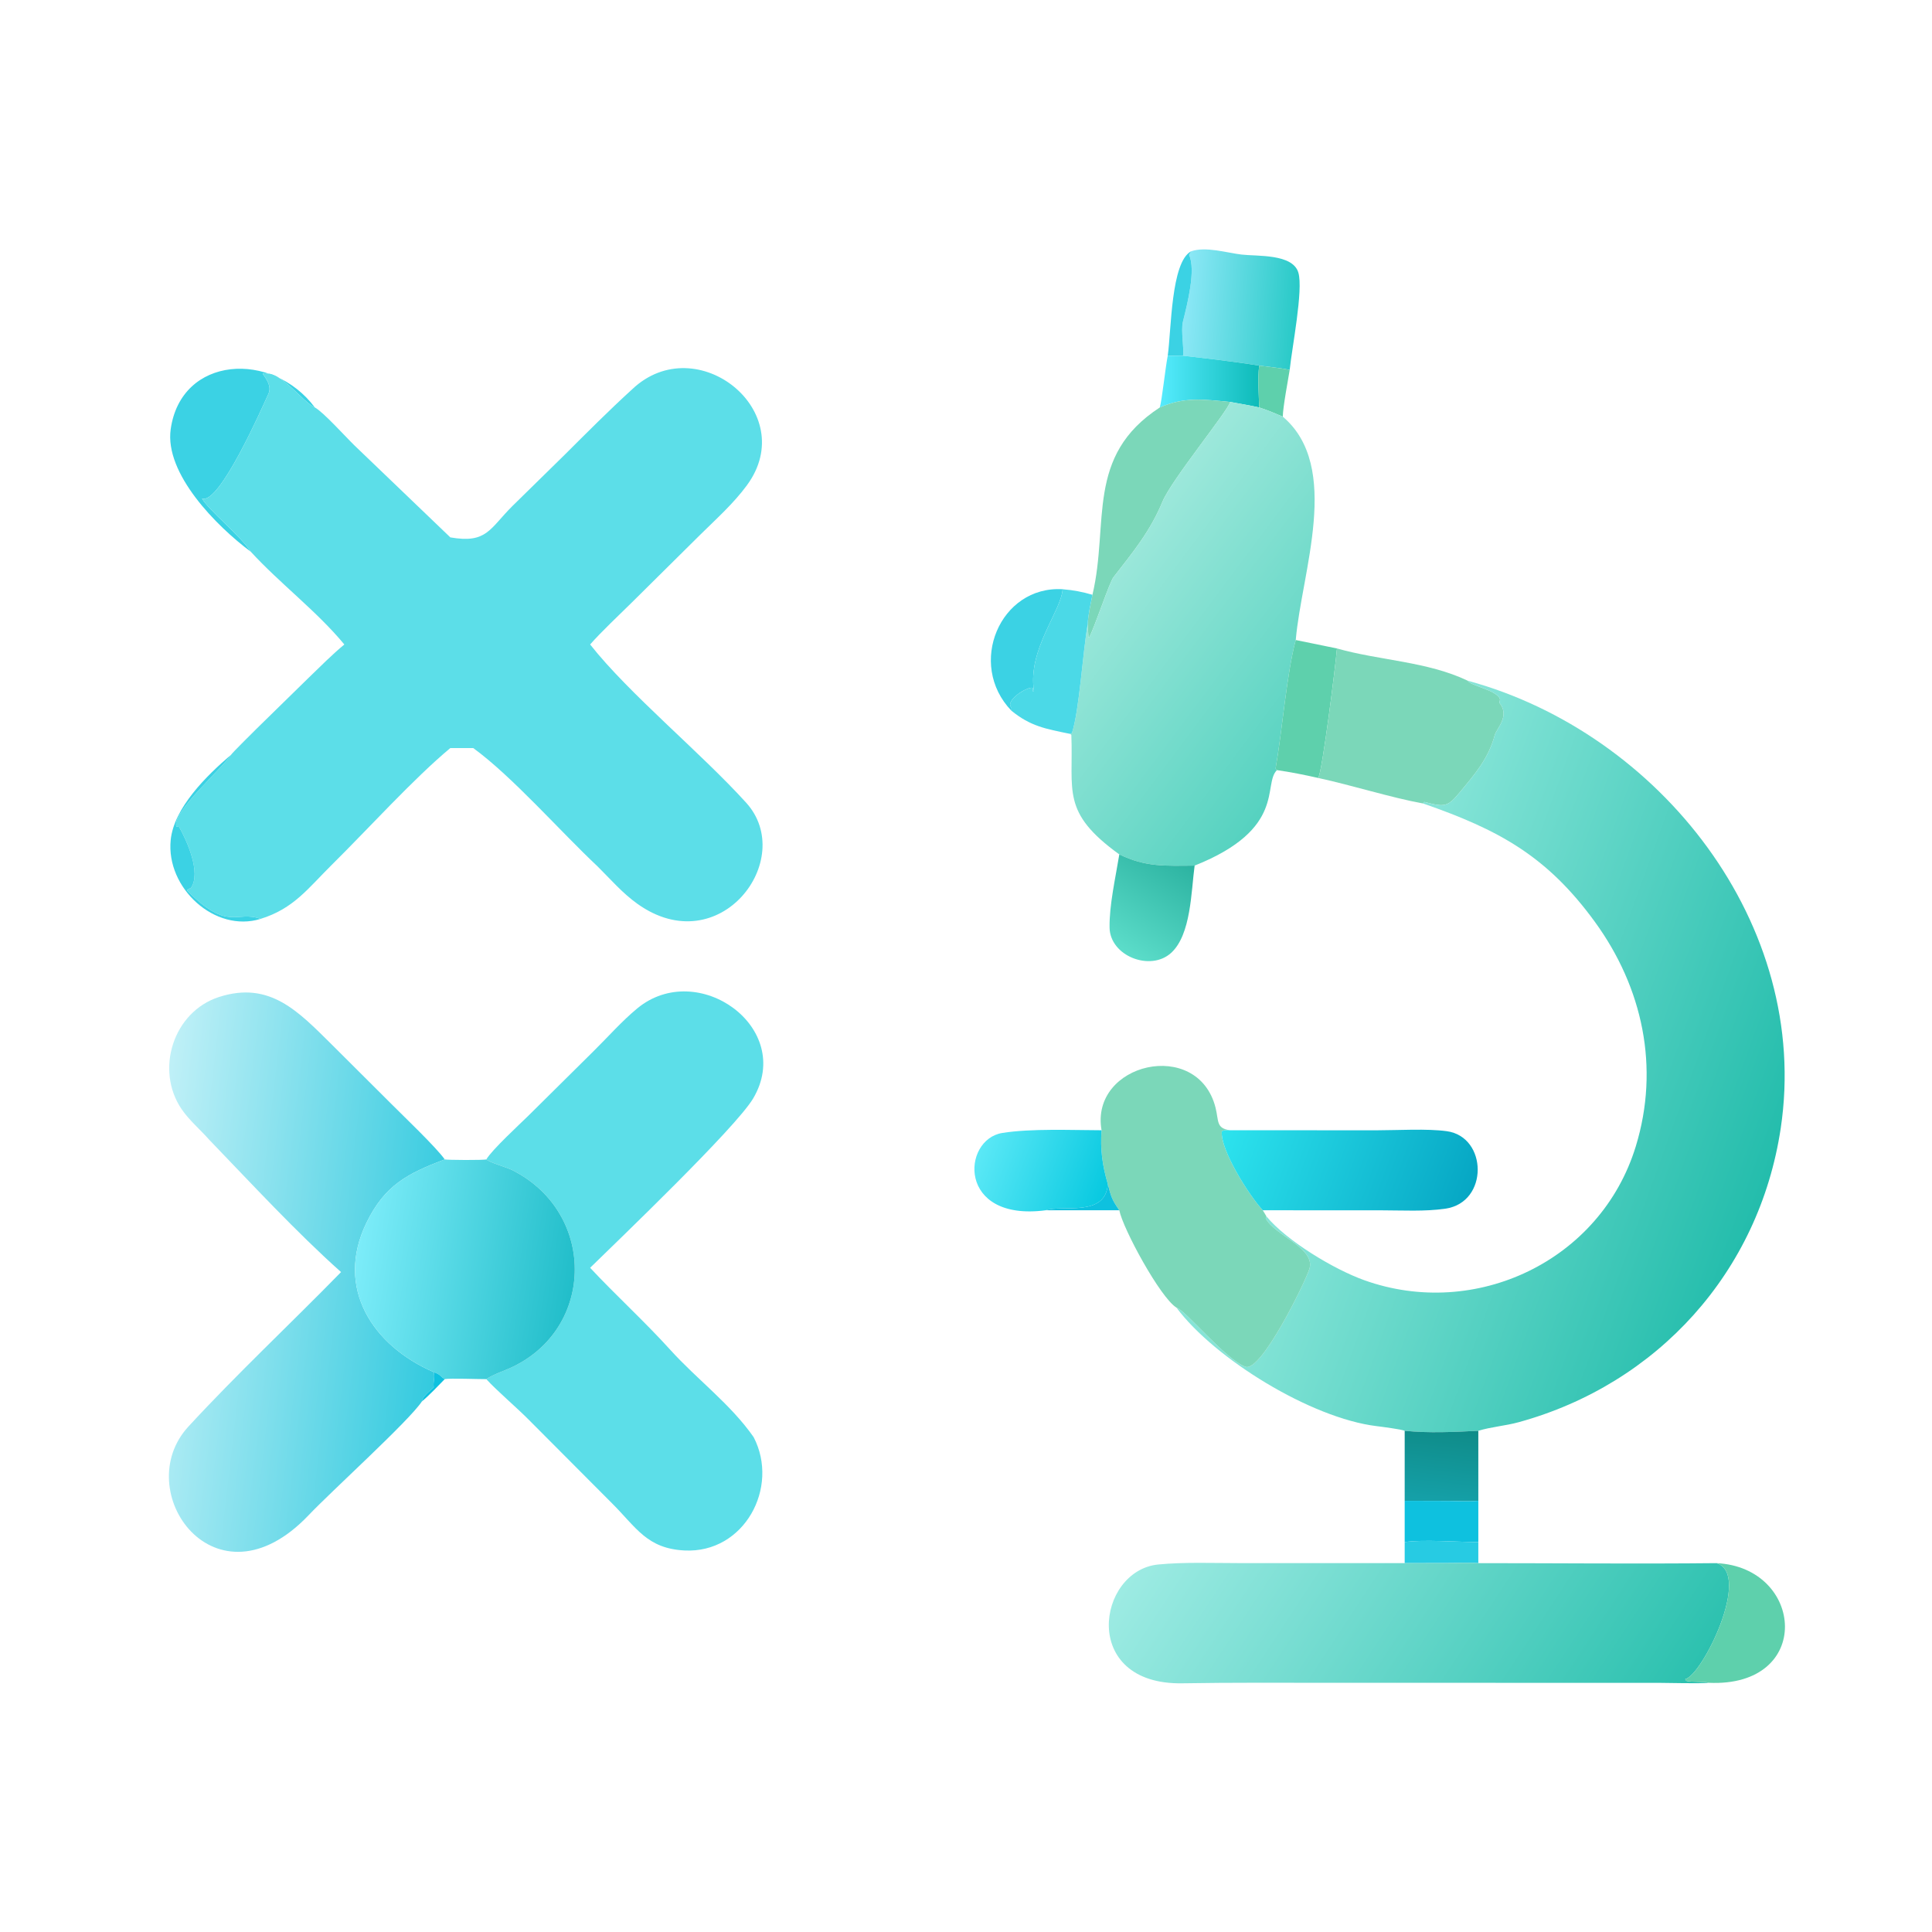<?xml version="1.0" encoding="utf-8" ?><svg xmlns="http://www.w3.org/2000/svg" xmlns:xlink="http://www.w3.org/1999/xlink" width="1024" height="1024" viewBox="0 0 1024 1024"><defs><linearGradient id="gradient_0" gradientUnits="userSpaceOnUse" x1="343.24" y1="83.016" x2="313.645" y2="80.701"><stop offset="0" stop-color="#2ACAC8"/><stop offset="1" stop-color="#8DE8F7"/></linearGradient></defs><path fill="url(#gradient_0)" transform="scale(2 2)" d="M315.628 66.611C319.506 65.234 325.088 67 329.031 67.463C333.174 67.95 342.576 67.211 344.075 72.236C345.435 76.791 342.363 92.268 341.779 98.043C340.359 97.65 335.429 97.118 333.702 96.899C327.464 95.86 319.818 94.986 313.501 94.275C313.887 92.919 312.896 87.609 313.478 85.281C314.707 80.358 316.958 71.501 315.111 67.559L315.628 66.611Z"/><path fill="#3BD2E4" transform="scale(2 2)" d="M309.462 94.275C310.429 87.386 310.303 69.517 315.628 66.611L315.111 67.559C316.958 71.501 314.707 80.358 313.478 85.281C312.896 87.609 313.887 92.919 313.501 94.275C312.154 94.298 310.808 94.283 309.462 94.275Z"/><defs><linearGradient id="gradient_1" gradientUnits="userSpaceOnUse" x1="333.518" y1="100.905" x2="308.016" y2="100.834"><stop offset="0" stop-color="#0EBBB9"/><stop offset="1" stop-color="#54EAFC"/></linearGradient></defs><path fill="url(#gradient_1)" transform="scale(2 2)" d="M309.462 94.275C310.808 94.283 312.154 94.298 313.501 94.275C319.818 94.986 327.464 95.86 333.702 96.899C333.257 100.258 333.611 104.611 333.702 107.979C331.348 107.446 328.418 106.971 326.009 106.521C318.917 105.859 313.964 105.117 307.36 107.979C307.974 105.755 308.807 97.636 309.462 94.275Z"/><path fill="#5ED0AC" transform="scale(2 2)" d="M333.702 96.899C335.429 97.118 340.359 97.65 341.779 98.043C341.305 100.976 340.002 107.808 339.953 110.418C337.705 109.449 336.044 108.755 333.702 107.979C333.611 104.611 333.257 100.258 333.702 96.899Z"/><path fill="#3BD2E4" transform="scale(2 2)" d="M83.435 107.979C79.707 106.189 74.649 98.174 69.616 98.989C69.73 99.455 72.251 101.966 71.155 104.337C69.354 108.236 58.138 133.847 53.531 132.118C55.375 135.28 63.781 142.042 66.462 146.213C57.314 139.404 43.576 125.489 45.237 113.745C47.999 94.21 72.1 92.835 83.435 107.979Z"/><path fill="#5CDEE8" transform="scale(2 2)" d="M66.462 146.213C63.781 142.042 55.375 135.28 53.531 132.118C58.138 133.847 69.354 108.236 71.155 104.337C72.251 101.966 69.73 99.455 69.616 98.989C74.649 98.174 79.707 106.189 83.435 107.979C85.671 109.171 91.653 115.834 93.946 118.053L119.343 142.412C129.017 144.091 129.713 140.173 135.78 134.119L149.555 120.605C155.488 114.694 161.358 108.786 167.555 103.142C184.617 86.985 212.295 109.092 197.933 128.616C194.381 133.446 189.892 137.45 185.637 141.645L167.309 159.795C164.049 163.015 159.341 167.422 156.39 170.791C166.757 183.944 185.678 199.41 197.753 212.741C211.28 227.678 190.746 255.066 168.939 239.536C164.902 236.647 161.857 233.067 158.354 229.595C148.482 220.337 135.788 205.798 125.41 198.24L119.343 198.24C109.653 206.299 97.462 219.767 87.986 229.131C81.632 235.41 77.859 240.79 69.048 243.515C62.599 241.15 60.554 247.055 49.616 236.028L49.622 235.769L50.61 235.281C53.396 231.296 49.474 222.652 47.458 219.142L46.724 219.044C45.536 215.26 58.661 203.878 61.217 200.038C61.602 199.44 67.292 193.822 68.067 193.05L81.816 179.595C84.831 176.68 88.045 173.451 91.252 170.791C83.879 161.887 74.305 154.748 66.462 146.213Z"/><path fill="#7BD7B9" transform="scale(2 2)" d="M307.36 107.979C313.964 105.117 318.917 105.859 326.009 106.521C325.502 108.8 310.464 127.172 308.097 132.894C304.802 140.859 300.238 146.329 295.075 152.98C294.015 154.345 290.158 166.059 288.655 168.899L288.447 168.911L288.251 165.455C288.329 163.035 289.048 160.012 289.512 157.621C293.997 138.644 287.538 120.896 307.36 107.979Z"/><defs><linearGradient id="gradient_2" gradientUnits="userSpaceOnUse" x1="351.163" y1="192.895" x2="293.508" y2="149.89"><stop offset="0" stop-color="#56D2C0"/><stop offset="1" stop-color="#9DE8DB"/></linearGradient></defs><path fill="url(#gradient_2)" transform="scale(2 2)" d="M326.009 106.521C328.418 106.971 331.348 107.446 333.702 107.979C336.044 108.755 337.705 109.449 339.953 110.418C355.653 123.753 344.919 151.67 343.388 169.612C340.984 178.404 339.791 193.819 338.046 203.629C338.309 204.062 338.151 203.947 338.408 204.091C334.542 207.823 341.1 219.621 316.59 229.393C308.884 229.442 303.695 229.841 296.628 226.427C281.085 215.195 284.51 209.634 283.916 194.749L283.56 194.478L284.074 194.275C286.024 188.421 286.973 172.481 288.251 165.455L288.447 168.911L288.655 168.899C290.158 166.059 294.015 154.345 295.075 152.98C300.238 146.329 304.802 140.859 308.097 132.894C310.464 127.172 325.502 108.8 326.009 106.521Z"/><path fill="#3BD2E4" transform="scale(2 2)" d="M268.038 188.35C256.188 176.041 265.004 155.154 281.609 156.152C281.222 162.028 272.319 172.099 274.001 183.057L273.739 183.269L273.695 182.279C272.187 181.89 266.145 185.757 268.061 187.543L268.038 188.35Z"/><path fill="#4BD9E7" transform="scale(2 2)" d="M281.609 156.152C284.632 156.413 286.58 156.799 289.512 157.621C289.048 160.012 288.329 163.035 288.251 165.455C286.973 172.481 286.024 188.421 284.074 194.275L283.56 194.478C277.07 193.144 273.138 192.489 268.038 188.35L268.061 187.543C266.145 185.757 272.187 181.89 273.695 182.279L273.739 183.269L274.001 183.057C272.319 172.099 281.222 162.028 281.609 156.152Z"/><path fill="#5ED0AC" transform="scale(2 2)" d="M338.408 204.091C338.151 203.947 338.309 204.062 338.046 203.629C339.791 193.819 340.984 178.404 343.388 169.612L354.307 171.848C354.026 175.614 350.346 205.245 349.319 206.163C345.834 205.374 341.931 204.586 338.408 204.091Z"/><path fill="#7BD7B9" transform="scale(2 2)" d="M354.307 171.848C365.634 175.056 378.24 175.275 388.967 180.397C389.676 181.729 396.544 182.865 397.467 185.152C397.623 185.537 397.278 186.15 397.369 186.261C400.242 189.758 396.592 193.077 396.123 194.824C394.455 201.041 390.896 205.11 386.901 209.922C383.806 213.65 383.028 214.011 377.831 212.604C377.246 212.446 377.325 212.539 377.143 212.934C368.563 211.373 358.364 208.121 349.319 206.163C350.346 205.245 354.026 175.614 354.307 171.848Z"/><defs><linearGradient id="gradient_3" gradientUnits="userSpaceOnUse" x1="468.222" y1="312.625" x2="359.158" y2="273.14"><stop offset="0" stop-color="#24BDAC"/><stop offset="1" stop-color="#85E4D7"/></linearGradient></defs><path fill="url(#gradient_3)" transform="scale(2 2)" d="M377.143 212.934C377.325 212.539 377.246 212.446 377.831 212.604C383.028 214.011 383.806 213.65 386.901 209.922C390.896 205.11 394.455 201.041 396.123 194.824C396.592 193.077 400.242 189.758 397.369 186.261C397.278 186.15 397.623 185.537 397.467 185.152C396.544 182.865 389.676 181.729 388.967 180.397C439.824 194.232 480.008 245.04 471.91 299.005C466.19 337.122 439.216 366.806 402.459 376.901C398.97 377.859 395.157 378.13 391.77 379.174C385.385 379.494 378.64 379.826 372.257 379.174C371.413 378.779 366.072 378.096 364.856 377.944C347.425 375.845 321.849 360.074 311.772 346.533C314.057 347.08 324.766 360.279 330.049 362.196C334.207 363.705 345.649 340.264 346.965 336.406C348.886 330.772 337.711 327.419 335.422 322.874L335.61 322.349C341.045 328.885 353.482 336.372 361.515 339.255C391.043 349.85 424.226 334.119 433.507 303.777C439.902 282.87 435.313 261.712 422.682 244.332C409.915 226.764 397.055 219.856 377.143 212.934Z"/><path fill="#3BD2E4" transform="scale(2 2)" d="M69.048 243.515C56.963 247.26 43.958 235.35 45.236 222.61C46.09 214.104 54.73 205.546 61.217 200.038C58.661 203.878 45.536 215.26 46.724 219.044L47.458 219.142C49.474 222.652 53.396 231.296 50.61 235.281L49.622 235.769L49.616 236.028C60.554 247.055 62.599 241.15 69.048 243.515Z"/><defs><linearGradient id="gradient_4" gradientUnits="userSpaceOnUse" x1="312.174" y1="226.844" x2="296.106" y2="250.726"><stop offset="0" stop-color="#2CB3A1"/><stop offset="1" stop-color="#5BDCC9"/></linearGradient></defs><path fill="url(#gradient_4)" transform="scale(2 2)" d="M296.628 226.427C303.695 229.841 308.884 229.442 316.59 229.393C315.657 236.237 315.665 247.677 310.364 252.522C304.875 257.54 294.17 253.362 294.047 245.827C293.95 239.881 295.637 232.525 296.628 226.427Z"/><path fill="#5CDEE8" transform="scale(2 2)" d="M128.889 307.246C130.297 304.781 137.762 297.903 140.052 295.65L157.305 278.564C161.049 274.876 164.844 270.566 168.888 267.23C184.928 253.997 210.669 272.407 199.593 291.102C194.97 298.904 163.661 328.861 156.39 335.978C163.216 343.291 170.868 350.237 177.619 357.704C184.726 365.566 193.659 372.144 199.726 380.863C206.646 394.195 197.215 411.714 181.379 410.89C171.441 410.373 168.644 404.823 162.175 398.375L140.066 376.185C137.049 373.132 131.516 368.396 129.031 365.647L128.889 365.486C130.107 364.599 132.5 363.666 133.887 363.107C157.705 353.497 158.566 321.647 135.753 310.087C134.249 309.325 129.674 308.064 128.889 307.246Z"/><defs><linearGradient id="gradient_5" gradientUnits="userSpaceOnUse" x1="117.565" y1="343.099" x2="39.078" y2="333.949"><stop offset="0" stop-color="#33CADF"/><stop offset="1" stop-color="#BFF0F7"/></linearGradient></defs><path fill="url(#gradient_5)" transform="scale(2 2)" d="M90.384 337.11C78.666 326.689 66.514 313.528 55.459 302.059C53.123 299.408 50.127 296.874 48.137 293.956C41.026 283.53 45.911 268.105 58.06 264.206C71.535 259.881 79.107 268.101 88.013 276.906L103.671 292.513C106.831 295.694 115.521 303.963 117.857 307.246C107.952 311.038 101.982 314.051 97.107 324.075C88.693 341.379 98.803 356.647 114.946 363.626C115.357 365.215 114.717 365.974 114.946 367.67C113.94 368.573 111.94 370.104 111.811 371.39C108.408 376.547 87.836 395.161 81.784 401.543C57.071 427.489 34.205 395.102 49.936 378.045C62.936 363.95 76.989 350.823 90.384 337.11Z"/><path fill="#7BD7B9" transform="scale(2 2)" d="M326.009 299.528C325.241 299.53 324.343 299.403 323.783 299.826C323.414 304.755 330.845 316.563 334.647 320.734C334.873 321.108 335.447 322.002 335.61 322.349L335.422 322.874C337.711 327.419 348.886 330.772 346.965 336.406C345.649 340.264 334.207 363.705 330.049 362.196C324.766 360.279 314.057 347.08 311.772 346.533C307.467 343.865 297.563 325.582 296.628 320.734C294.616 317.818 294.494 317.258 293.578 313.788C292.149 308.879 291.545 304.605 291.924 299.528C288.784 281.708 317.415 274.967 322.125 293.523C323.028 297.078 322.215 299.04 326.009 299.528Z"/><defs><linearGradient id="gradient_6" gradientUnits="userSpaceOnUse" x1="387.822" y1="320.666" x2="324.957" y2="297.414"><stop offset="0" stop-color="#06A7C4"/><stop offset="1" stop-color="#2DE3EE"/></linearGradient></defs><path fill="url(#gradient_6)" transform="scale(2 2)" d="M334.647 320.734C330.845 316.563 323.414 304.755 323.783 299.826C324.343 299.403 325.241 299.53 326.009 299.528L365.03 299.538C370.487 299.536 378.151 299.057 383.407 299.777C394.226 301.26 394.563 318.616 383.081 320.305C377.586 321.113 371.596 320.747 366.019 320.746L334.647 320.734Z"/><defs><linearGradient id="gradient_7" gradientUnits="userSpaceOnUse" x1="293.006" y1="315.483" x2="260.441" y2="303.313"><stop offset="0" stop-color="#08C9E0"/><stop offset="1" stop-color="#5AE8F6"/></linearGradient></defs><path fill="url(#gradient_7)" transform="scale(2 2)" d="M277.108 320.734C253.622 323.813 254.856 301.964 265.621 300.245C273.289 299.02 284.021 299.51 291.924 299.528C291.545 304.605 292.149 308.879 293.578 313.788C293.031 322.672 281.464 319.202 277.108 320.734Z"/><defs><linearGradient id="gradient_8" gradientUnits="userSpaceOnUse" x1="151.263" y1="340.666" x2="94.795" y2="331.958"><stop offset="0" stop-color="#22BECA"/><stop offset="1" stop-color="#7CECF9"/></linearGradient></defs><path fill="url(#gradient_8)" transform="scale(2 2)" d="M117.857 307.246C118.212 307.432 128.385 307.49 128.889 307.246C129.674 308.064 134.249 309.325 135.753 310.087C158.566 321.647 157.705 353.497 133.887 363.107C132.5 363.666 130.107 364.599 128.889 365.486C126.891 365.505 119.229 365.202 117.857 365.486C116.58 364.748 116.956 364.357 114.946 363.626C98.803 356.647 88.693 341.379 97.107 324.075C101.982 314.051 107.952 311.038 117.857 307.246Z"/><path fill="#0EC1DF" transform="scale(2 2)" d="M293.578 313.788C294.494 317.258 294.616 317.818 296.628 320.734L277.108 320.734C281.464 319.202 293.031 322.672 293.578 313.788Z"/><path fill="#0EC1DF" transform="scale(2 2)" d="M114.946 367.67C114.717 365.974 115.357 365.215 114.946 363.626C116.956 364.357 116.58 364.748 117.857 365.486C116.057 367.331 113.761 369.764 111.811 371.39C111.94 370.104 113.94 368.573 114.946 367.67Z"/><defs><linearGradient id="gradient_9" gradientUnits="userSpaceOnUse" x1="383.11" y1="378.349" x2="380.951" y2="397.852"><stop offset="0" stop-color="#0F8B88"/><stop offset="1" stop-color="#15A0A8"/></linearGradient></defs><path fill="url(#gradient_9)" transform="scale(2 2)" d="M372.257 379.174C378.64 379.826 385.385 379.494 391.77 379.174L391.77 397.728C389.319 397.942 386.452 397.788 383.961 397.762L372.257 397.728L372.257 379.174Z"/><path fill="#0EC1DF" transform="scale(2 2)" d="M372.257 397.728L383.961 397.762C386.452 397.788 389.319 397.942 391.77 397.728L391.77 408.671C386.575 408.678 377.04 407.928 372.257 408.671L372.257 397.728Z"/><path fill="#27CBE3" transform="scale(2 2)" d="M372.257 408.671C377.04 407.928 386.575 408.678 391.77 408.671L391.77 414.248C389.881 414.086 386.647 414.204 384.656 414.22L372.257 414.248L372.257 408.671Z"/><defs><linearGradient id="gradient_10" gradientUnits="userSpaceOnUse" x1="434.425" y1="465.359" x2="318.062" y2="389.016"><stop offset="0" stop-color="#2CC1AF"/><stop offset="1" stop-color="#9DEBE3"/></linearGradient></defs><path fill="url(#gradient_10)" transform="scale(2 2)" d="M452.824 445.961C450.252 446.204 442.452 445.978 439.655 445.971L352.19 445.96C339.259 445.96 326.283 445.873 313.339 446.093C286.141 446.555 290.704 416.192 306.956 414.606C313.842 413.935 321.31 414.238 328.319 414.238L372.257 414.248L384.656 414.22C386.647 414.204 389.881 414.086 391.77 414.248C412.715 414.248 433.984 414.465 454.895 414.248C464.3 417.096 451.194 443.86 446.629 444.98L446.701 445.412C448.573 445.908 451.391 445.498 452.824 445.961Z"/><path fill="#5ED0AC" transform="scale(2 2)" d="M454.895 414.248C478.171 415.367 480.673 447.228 452.824 445.961C451.391 445.498 448.573 445.908 446.701 445.412L446.629 444.98C451.194 443.86 464.3 417.096 454.895 414.248Z"/></svg>